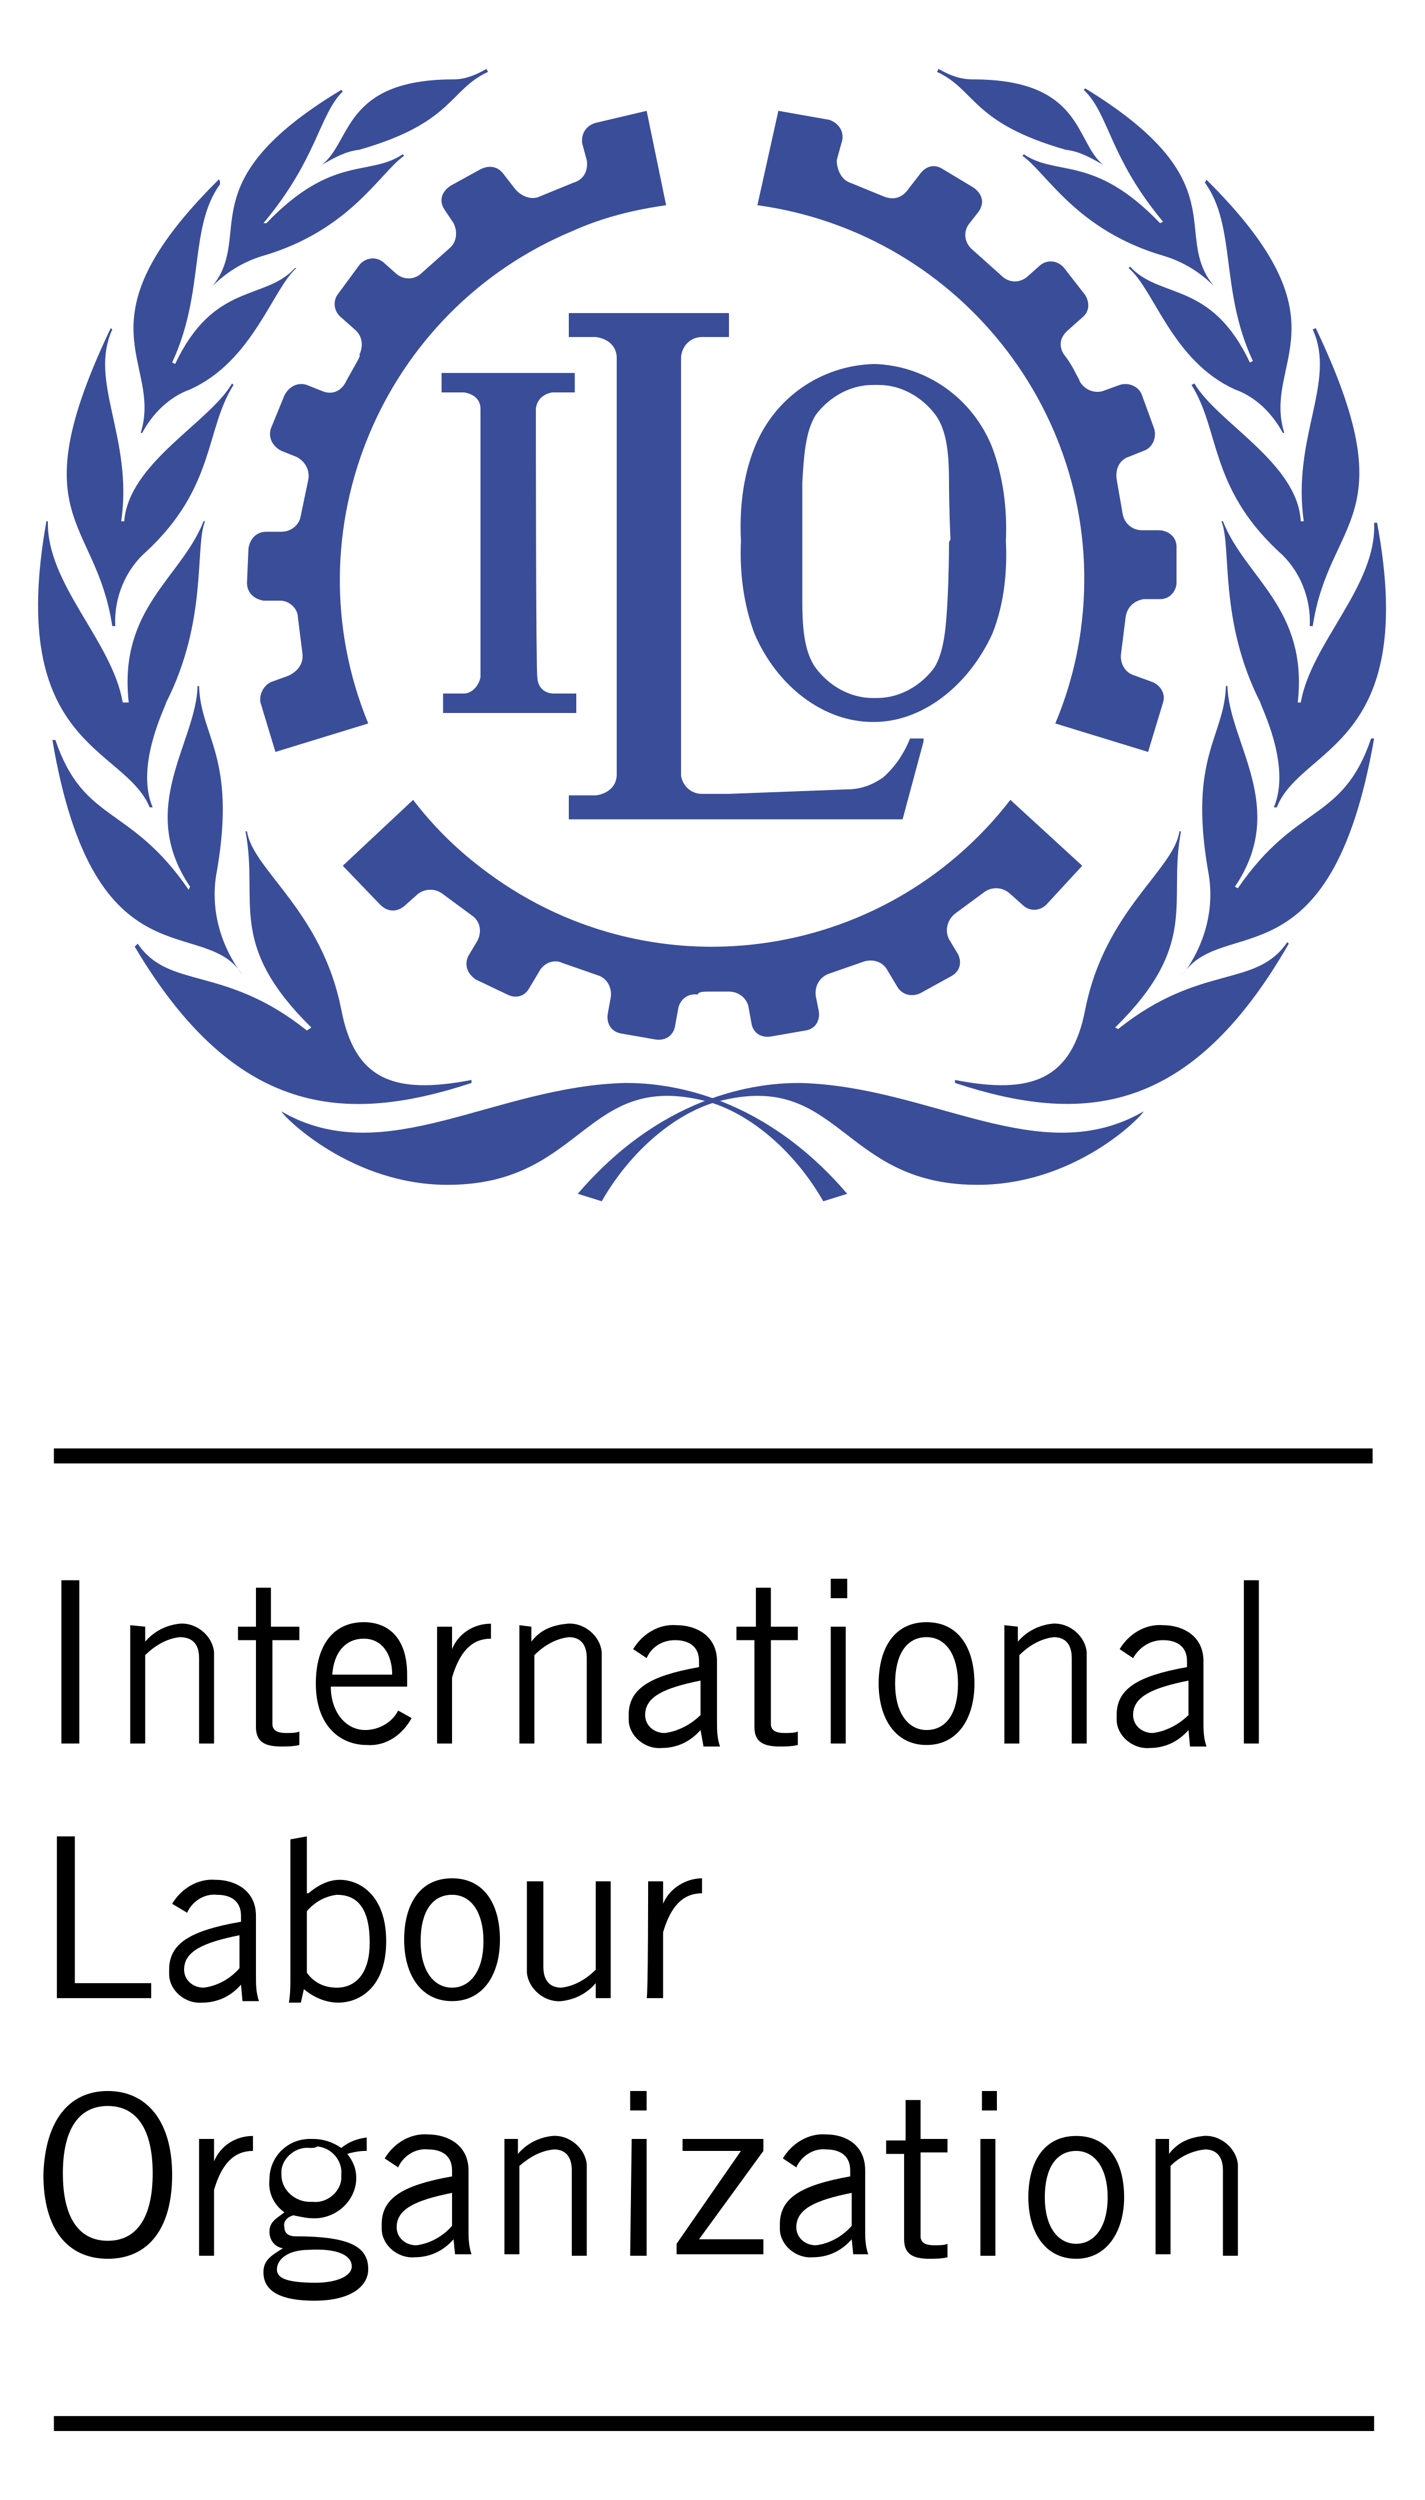 <?xml version="1.0" encoding="utf-8"?>
<!-- Generator: Adobe Illustrator 22.1.0, SVG Export Plug-In . SVG Version: 6.00 Build 0)  -->
<svg version="1.1" id="Layer_1" xmlns="http://www.w3.org/2000/svg" xmlns:xlink="http://www.w3.org/1999/xlink" x="0px" y="0px"
	 viewBox="0 0 95.2 166.9" width="238.831" height="418.706" style="enable-background:new 0 0 95.2 166.9;" xml:space="preserve">
<style type="text/css">
	.st0{fill:#3A4D98;}
</style>
<title>Asset 1</title>
<g>
	<g>
		<g>
			<path class="st0" d="M23.6,24.6c-0.4,0.7-0.5,0.9-0.5,0.9c-0.3,0.6-0.9,0.9-1.6,0.6l-1-0.4c-0.6-0.2-1.2,0.1-1.5,0.7l0,0
				l-0.9,2.2c-0.2,0.6,0.1,1.2,0.7,1.5l1,0.4c0.6,0.3,0.9,0.9,0.8,1.5l-0.5,2.4c-0.1,0.7-0.7,1.1-1.3,1.1h-1c-0.7,0-1.1,0.5-1.2,1.1
				l-0.1,2.3c0,0.7,0.5,1.1,1.1,1.2h1.1c0.7,0,1.2,0.6,1.2,1.1l0.3,2.4c0.1,0.7-0.3,1.2-0.9,1.5l-1.1,0.4c-0.6,0.2-0.9,0.9-0.8,1.4
				l1,3.3l6.2-1.9c-5.3-12.9,0.9-27.6,13.7-32.9c2-0.9,4.1-1.4,6.2-1.7l-1.3-6.3l-3.4,0.8c-0.7,0.2-1,0.8-0.9,1.4l0.3,1.1
				c0.1,0.7-0.2,1.3-0.9,1.5l-2.2,0.9c-0.6,0.3-1.3,0-1.7-0.5l-0.7-0.9c-0.4-0.6-1-0.7-1.6-0.4l-2,1.1c-0.6,0.4-0.8,1-0.4,1.6
				l0.6,0.9c0.3,0.6,0.2,1.3-0.3,1.7l-1.8,1.6c-0.5,0.5-1.2,0.5-1.7,0.1l-0.9-0.8c-0.5-0.4-1.2-0.3-1.6,0.2l-1.4,1.9
				c-0.4,0.5-0.3,1.2,0.2,1.6l0.9,0.8c0.5,0.4,0.6,1.1,0.3,1.7C24.1,23.7,24,23.9,23.6,24.6"/>
			<path class="st0" d="M47.7,66.2c0.8,0,1,0,1,0c0.7,0,1.2,0.5,1.3,1l0.2,1.1c0.1,0.7,0.7,1,1.3,0.9l2.3-0.4c0.7-0.1,1-0.7,0.9-1.3
				l-0.2-1c-0.1-0.7,0.3-1.3,0.9-1.5l2.3-0.8c0.6-0.2,1.3,0,1.6,0.6l0.6,1c0.3,0.6,1,0.8,1.6,0.5l2-1.1c0.6-0.3,0.8-0.9,0.5-1.5
				l-0.6-1c-0.3-0.6-0.1-1.3,0.4-1.7l1.9-1.4c0.5-0.4,1.2-0.4,1.7,0l0.9,0.8c0.5,0.5,1.2,0.4,1.6,0l0,0l2.4-2.6l-4.8-4.4
				c-8.5,11-24.3,13.1-35.4,4.5c-1.7-1.3-3.2-2.8-4.5-4.5l-4.7,4.4l2.5,2.6c0.5,0.5,1.1,0.5,1.6,0.1l0.9-0.8c0.5-0.4,1.2-0.4,1.7,0
				l1.9,1.4c0.6,0.4,0.7,1.1,0.4,1.7l-0.6,1c-0.3,0.6-0.1,1.2,0.5,1.6l2.1,1c0.6,0.3,1.2,0.1,1.5-0.5l0,0l0.6-1
				c0.3-0.6,1-0.9,1.6-0.6l2.3,0.8c0.7,0.2,1,0.9,0.9,1.5l-0.2,1.1c-0.1,0.7,0.3,1.2,0.9,1.3l2.3,0.4c0.7,0.1,1.2-0.3,1.3-0.9
				l0.2-1.1c0.1-0.7,0.7-1.1,1.3-1C46.7,66.2,46.9,66.2,47.7,66.2"/>
			<path class="st0" d="M71.7,24.6c-0.4-0.7-0.6-0.9-0.6-0.9c-0.4-0.6-0.3-1.2,0.3-1.7l0.9-0.8c0.5-0.4,0.5-1,0.2-1.5l-1.4-1.8
				c-0.4-0.5-1.1-0.6-1.6-0.2l0,0l-0.9,0.8c-0.5,0.4-1.2,0.4-1.7-0.1L65,16.7c-0.5-0.4-0.7-1.1-0.3-1.7l0.7-0.9
				c0.4-0.6,0.2-1.2-0.4-1.6l-2-1.2c-0.6-0.4-1.2-0.2-1.6,0.4l-0.7,0.9c-0.4,0.6-1,0.8-1.7,0.5l-2.2-0.9c-0.6-0.2-0.9-0.9-0.9-1.5
				l0.3-1.1C56.5,8.8,56,8.2,55.4,8L52,7.4l-1.4,6.3c13.8,1.9,23.5,14.6,21.6,28.4c-0.3,2.2-0.9,4.3-1.7,6.2l6.2,1.9l1-3.3
				c0.2-0.6-0.2-1.2-0.8-1.4l0,0l-1.1-0.4c-0.7-0.2-1-0.9-0.9-1.5l0.3-2.4c0.1-0.7,0.6-1.1,1.2-1.2h1.1c0.7,0,1.1-0.6,1.1-1.1l0,0
				v-2.4c0-0.7-0.6-1.1-1.2-1.1h-1.1c-0.7,0-1.2-0.5-1.3-1.1L74.6,32c-0.1-0.7,0.2-1.3,0.8-1.5l1-0.4c0.6-0.2,0.9-0.9,0.7-1.5
				l-0.8-2.2c-0.2-0.6-0.9-0.9-1.5-0.7l-1.1,0.4c-0.6,0.2-1.3-0.1-1.6-0.7C72.2,25.5,72,25.2,71.7,24.6"/>
		</g>
		<g>
			<path class="st0" d="M21.5,11L21.5,11c0.9-0.5,1.6-0.9,2.5-1c6.3-1.8,6-4,8.6-5.2l-0.1-0.2c-0.7,0.4-1.4,0.7-2.2,0.7
				C22.9,5.3,23.5,9.5,21.5,11"/>
			<path class="st0" d="M14.2,19.1L14.2,19.1c0.9-0.9,2-1.6,3.3-2c5.9-1.7,7.9-5.6,9.5-6.7l-0.1-0.1c-2.2,1.5-4.7,0-9.1,4.6h-0.2
				c3.6-4.3,3.7-7.2,5.3-8.8L22.8,6C12.5,12.2,17,15.6,14.2,19.1"/>
			<path class="st0" d="M14.6,12c-9.7,9.6-3.7,12.1-5.2,16.9h0.1c0.7-1.3,1.8-2.4,3.2-2.9c4.2-1.9,5.5-6.7,7.1-8.1h-0.1
				c-2,2.2-5.4,0.9-8,6.4l-0.2-0.1c2.2-4.7,1.1-9,3.2-11.9C14.7,12.1,14.7,12,14.6,12"/>
			<path class="st0" d="M7.5,41.8h0.2c-0.1-1.9,0.7-3.8,2.1-5c4.6-4.3,3.9-8.1,5.8-11.1l-0.1-0.1c-1.5,2.6-6.9,5.3-7.2,9.2
				c-0.1,0-0.1,0-0.2,0c0.8-5.6-2.2-9.3-0.6-12.8l-0.1-0.1C1.3,34.7,6.4,34.5,7.5,41.8"/>
			<path class="st0" d="M10,53.9h0.2c-1.2-2.8,0.9-6.8,0.9-7c2.8-5.5,1.9-10.4,2.6-12.1h-0.1c-1.5,3.8-5.7,5.8-5,12.1H8.2
				c-0.7-4.1-5.1-7.9-5-12.1H3.1C0.4,49.9,8.3,49.8,10,53.9"/>
			<path class="st0" d="M16.2,65.1L16.2,65.1c-1.5-2-2.2-4.5-1.7-7c1.3-7.6-1.1-8.9-1.2-12.3h-0.1c-0.1,3.8-4.1,8.1-0.5,13.4
				l-0.1,0.2c-3.9-5.7-7-4.4-8.9-10l0,0c-0.1,0-0.1,0-0.2,0C6.3,66,13.7,61,16.2,65.1"/>
			<path class="st0" d="M31.5,72.3v-0.2c-5.2,1-7.8,0-8.7-4.7c-1.3-6.6-5.9-9.3-6.3-11.9l0,0h-0.1l0,0c0.9,4.7-1.3,7.5,4.4,13.1
				l-0.3,0.2C15,64.4,11.3,66.1,9.2,63L9,63.2C15.7,74.5,23,75.1,31.5,72.3"/>
			<path class="st0" d="M18.8,74.2L18.8,74.2c6.9,4,14.2-1.7,23-1.9c2.2,0,8.8,0.4,14.8,7.4L55,80.2c-2-3.5-5.1-6-7.9-6.7
				c-8-2-8.1,5.5-17,5.6C23.5,79.2,18.9,74.5,18.8,74.2"/>
			<path class="st0" d="M73.7,11L73.7,11c-0.9-0.5-1.6-0.9-2.5-1c-6.3-1.8-6-4-8.6-5.2l0.1-0.2C63.4,5,64.1,5.3,65,5.3
				C72.4,5.3,71.8,9.5,73.7,11"/>
			<path class="st0" d="M81.1,19.1L81.1,19.1c-0.9-0.9-2-1.6-3.3-2c-5.9-1.7-7.9-5.6-9.5-6.7l0.1-0.1c2.2,1.5,4.7,0,9.1,4.6l0.2-0.1
				c-3.6-4.3-3.6-7.2-5.3-8.8l0.1-0.1C82.8,12.2,78.2,15.6,81.1,19.1"/>
			<path class="st0" d="M80.6,12c9.7,9.6,3.7,12.1,5.2,16.9h-0.1c-0.7-1.3-1.8-2.4-3.2-2.9c-4.2-1.9-5.4-6.7-7.1-8.1l0.1-0.1
				c2,2.2,5.4,0.9,8,6.4l0.2-0.1c-2.2-4.7-1.1-9-3.2-11.9L80.6,12"/>
			<path class="st0" d="M87.7,41.8h-0.2c0.1-1.9-0.7-3.8-2.1-5c-4.6-4.3-3.9-8.1-5.8-11.1l0.2-0.1c1.5,2.6,6.9,5.3,7.1,9.2
				c0.1,0,0.1,0,0.2,0c-0.8-5.6,2.2-9.3,0.6-12.8l0.2-0.1C94,34.7,88.8,34.5,87.7,41.8"/>
			<path class="st0" d="M85.3,53.9h-0.2c1.2-2.8-0.9-6.8-0.9-7c-2.8-5.5-1.9-10.4-2.6-12.1h0.1c1.5,3.8,5.7,5.8,5,12.1h0.2
				c0.7-4,5.1-7.8,4.9-12H92C94.8,49.9,86.9,49.8,85.3,53.9"/>
			<path class="st0" d="M79,65.1L79,65.1c1.5-2,2.2-4.5,1.7-7c-1.3-7.6,1.1-8.9,1.2-12.3H82c0.1,3.8,4.1,8.1,0.5,13.4l0.2,0.1
				c3.9-5.7,7-4.4,8.9-10l0,0c0.1,0,0.1,0,0.2,0C88.9,66,81.6,61,79,65.1"/>
			<path class="st0" d="M63.8,72.3v-0.2c5.1,1,7.8,0,8.7-4.7c1.3-6.6,5.9-9.3,6.3-11.9l0,0h0.1l0,0c-0.9,4.7,1.3,7.5-4.4,13.1
				l0.2,0.1c5.5-4.4,9.2-2.7,11.3-5.8l0.1,0.1C79.5,74.5,72.3,75.1,63.8,72.3"/>
			<path class="st0" d="M76.4,74.2L76.4,74.2c-6.9,4-14.2-1.7-23-1.9c-2.2,0-8.8,0.4-14.8,7.4l1.6,0.5c2-3.5,5.1-6,7.9-6.7
				c8-2,8.1,5.5,17,5.6C71.8,79.2,76.3,74.5,76.4,74.2"/>
		</g>
		<g>
			<path class="st0" d="M58.4,24.3L58.4,24.3c-3.6,0.1-6.7,2.3-8,5.6c-0.8,2-1,4.2-0.9,6.2c-0.1,2.2,0.2,4.3,0.9,6.2
				c1.5,3.5,4.6,5.9,7.9,5.9h0.1c3.2,0,6.3-2.4,7.9-5.9c0.8-2,1-4.2,0.9-6.2c0.1-2.2-0.2-4.3-0.9-6.2C65,26.6,61.9,24.4,58.4,24.3
				 M63.4,36.2c0,2.1-0.1,3.9-0.1,3.9c-0.1,1.7-0.2,3.4-0.9,4.5c-0.9,1.2-2.3,2-3.8,2h-0.1h-0.1h-0.1c-1.5,0-2.9-0.8-3.8-2
				c-0.8-1.1-0.9-2.8-0.9-4.5c0,0,0-1.8,0-3.9v-0.1c0-2.1,0-3.9,0-3.9c0.1-1.7,0.2-3.4,0.9-4.5c0.9-1.2,2.3-2,3.8-2h0.1h0.2h0.1
				c1.5,0,2.9,0.8,3.8,2c0.8,1.1,0.9,2.8,0.9,4.5c0,0,0,1.8,0.1,3.8L63.4,36.2z"/>
			<path class="st0" d="M60.8,49.3c-0.4,1-1,1.9-1.8,2.6c-0.7,0.5-1.5,0.8-2.4,0.8L48.7,53h-1.8c-0.8,0-1.3-0.6-1.4-1.2v-28
				c0.1-0.8,0.7-1.3,1.4-1.3h1.8v-1.6H38v1.6h1.8c0,0,1.3,0.1,1.4,1.3v28c-0.1,1.2-1.4,1.3-1.4,1.3H38v1.6h10.7h11.6l1.4-5.2v-0.2
				L60.8,49.3z"/>
			<path class="st0" d="M35.8,27.3c0.1-1,1.1-1.1,1.1-1.1h1.5v-1.3h-8.9v1.3H31c0,0,1.1,0.1,1.1,1.1v17.9c-0.1,0.6-0.6,1.1-1.1,1.1
				h-1.4v1.3h8.9v-1.3H37c-0.7,0-1.1-0.5-1.1-1.1C35.8,45.2,35.8,27.3,35.8,27.3z"/>
		</g>
	</g>
	<g>
		<rect x="3.6" y="96.7" width="88.1" height="1"/>
		<g>
			<g>
				<rect x="4.1" y="105.5" width="1.2" height="10.9"/>
				<path d="M9.7,108.6v1l0,0c0.6-0.7,1.4-1.1,2.3-1.2c1.1-0.1,2.2,0.8,2.3,1.9c0,0.1,0,0.3,0,0.4v5.7h-1v-5.7c0-1-0.5-1.4-1.3-1.4
					c-0.9,0.1-1.7,0.6-2.3,1.2v5.9h-1v-7.9L9.7,108.6z"/>
				<path d="M17.1,108.6V106h1v2.6H20v0.9h-1.8v5.6c0,0.4,0.3,0.6,0.9,0.6c0.3,0,0.7,0,0.9-0.1v0.9c-0.4,0.1-0.9,0.1-1.2,0.1
					c-1.1,0-1.7-0.3-1.7-1.3v-5.8h-1.2v-0.9L17.1,108.6L17.1,108.6z"/>
				<path d="M27.5,114.7c-0.6,1.1-1.7,1.9-3,1.8c-1.7,0-3.4-1.2-3.4-4.1c0-2.6,1.2-4.1,3.2-4.1c1.6,0,2.9,1,2.9,3.5v0.8h-5.1
					c0,1.7,1,2.9,2.3,2.9c0.9,0,1.8-0.5,2.2-1.3L27.5,114.7z M26.2,111.8c0-1.4-0.7-2.4-1.9-2.4c-1.2,0-2,0.9-2.1,2.4H26.2z"/>
				<path d="M29.2,108.6h1v1.5l0,0c0.4-1,1.4-1.7,2.6-1.7v1c-1.3,0-2.1,0.9-2.6,2.6v4.4h-1C29.2,116.4,29.2,108.6,29.2,108.6z"/>
				<path d="M35.5,108.6v1l0,0c0.6-0.8,1.4-1.1,2.4-1.2c1.1-0.1,2.2,0.8,2.3,1.9c0,0.1,0,0.3,0,0.4v5.7h-1v-5.7c0-1-0.5-1.4-1.2-1.4
					c-0.9,0.1-1.7,0.6-2.3,1.2v5.9h-1v-7.9L35.5,108.6z"/>
				<path d="M42.3,110.1c0.6-1,1.7-1.7,2.9-1.6c1.3,0,2.7,0.7,2.7,2.4v4c0,0.6,0,1.1,0.2,1.7H47l-0.2-1.1c-0.7,0.8-1.6,1.2-2.6,1.2
					c-1.1,0.1-2.2-0.8-2.2-1.9c0-0.1,0-0.2,0-0.3c0-1.7,1.3-2.6,4.7-3.2v-0.4c0-1-0.7-1.4-1.6-1.4c-0.9,0-1.6,0.5-1.9,1.2
					L42.3,110.1z M46.8,112.2c-2.5,0.5-3.7,1.1-3.7,2.3c0,0.7,0.6,1.2,1.3,1.2c0.9-0.1,1.8-0.6,2.4-1.2V112.2z"/>
				<path d="M50.5,108.6V106h1v2.6h1.8v0.9h-1.8v5.6c0,0.4,0.3,0.6,0.9,0.6c0.3,0,0.7,0,0.9-0.1v0.9c-0.4,0.1-0.9,0.1-1.2,0.1
					c-1.1,0-1.7-0.3-1.7-1.3v-5.8h-1.2v-0.9L50.5,108.6L50.5,108.6z"/>
				<path d="M56.6,106.7h-1.1v-1.3h1.1V106.7z M55.5,108.6h1v7.8h-1V108.6z"/>
				<path d="M61.9,116.5c-2.1,0-3.2-1.8-3.2-4.1c0-2.3,1-4.1,3.2-4.1c2.2,0,3.2,1.8,3.2,4.1S64,116.5,61.9,116.5 M61.9,109.3
					c-1.3,0-2.1,1.1-2.1,3.1s0.9,3.1,2.1,3.1c1.3,0,2.1-1.1,2.1-3.1C64,110.5,63.2,109.3,61.9,109.3"/>
				<path d="M68,108.6v1l0,0c0.6-0.7,1.4-1.1,2.3-1.2c1.1-0.1,2.2,0.8,2.3,1.9c0,0.1,0,0.3,0,0.4v5.7h-1v-5.7c0-1-0.5-1.4-1.2-1.4
					c-0.9,0.1-1.7,0.6-2.3,1.2v5.9h-1v-7.9L68,108.6z"/>
				<path d="M74.8,110.1c0.6-1,1.7-1.7,2.9-1.6c1.3,0,2.7,0.7,2.7,2.4v4c0,0.6,0,1.1,0.2,1.7h-1.1l-0.1-1.1
					c-0.7,0.8-1.6,1.2-2.6,1.2c-1.1,0.1-2.2-0.8-2.2-1.9c0-0.1,0-0.2,0-0.3c0-1.7,1.3-2.6,4.7-3.2v-0.4c0-1-0.7-1.4-1.6-1.4
					s-1.6,0.5-2,1.2L74.8,110.1z M79.4,112.2c-2.5,0.5-3.7,1.1-3.7,2.3c0,0.7,0.6,1.2,1.3,1.2c0.9-0.1,1.8-0.6,2.4-1.2
					C79.4,114.5,79.4,112.2,79.4,112.2z"/>
				<rect x="83.1" y="105.5" width="1" height="10.9"/>
			</g>
			<g>
				<polygon points="3.8,133.4 3.8,122.6 5,122.6 5,132.4 10.1,132.4 10.1,133.4 				"/>
				<path d="M11.5,127.1c0.6-1,1.7-1.7,2.9-1.6c1.3,0,2.7,0.7,2.7,2.4v4c0,0.6,0,1.1,0.2,1.7h-1.1l-0.1-1.1
					c-0.7,0.8-1.6,1.2-2.6,1.2c-1.1,0.1-2.2-0.8-2.2-1.9c0-0.1,0-0.2,0-0.3c0-1.7,1.3-2.6,4.8-3.2v-0.4c0-1-0.7-1.4-1.6-1.4
					c-0.9-0.1-1.7,0.5-2,1.2L11.5,127.1z M16,129.2c-2.5,0.5-3.7,1.1-3.7,2.3c0,0.7,0.6,1.2,1.3,1.2c0.9-0.1,1.8-0.6,2.4-1.3V129.2z
					"/>
				<path d="M20.5,122.6v3.8h0.1c0.6-0.5,1.3-0.9,2.1-0.9c1.3,0,3.1,1,3.1,4.1c0,3.1-1.8,4.1-3.2,4.1c-0.9,0-1.7-0.4-2.3-0.9
					l-0.2,0.9h-0.8c0.1-0.6,0.1-1.1,0.1-1.7v-9.2L20.5,122.6z M20.5,131.7c0.5,0.7,1.2,1,2,1c1.3,0,2.2-1,2.2-3
					c0-2.4-0.9-3.2-2.2-3.2c-0.8,0.1-1.5,0.5-2,1.1V131.7z"/>
				<path d="M30.2,133.6c-2.1,0-3.2-1.8-3.2-4.1s1-4.1,3.2-4.1s3.2,1.8,3.2,4.1C33.4,131.8,32.3,133.6,30.2,133.6 M30.2,126.5
					c-1.3,0-2.1,1.1-2.1,3.1c0,2,0.9,3.1,2.1,3.1s2.1-1.1,2.1-3.1C32.3,127.7,31.5,126.5,30.2,126.5"/>
				<path d="M39.8,133.4v-1l0,0c-0.6,0.7-1.4,1.1-2.3,1.2c-1.1,0.1-2.2-0.8-2.3-1.9c0-0.1,0-0.3,0-0.4v-5.7h1.1v5.7
					c0,1,0.5,1.4,1.2,1.4c0.9-0.1,1.7-0.6,2.3-1.2v-5.9h1v7.8H39.8z"/>
				<path d="M43.3,125.6h1v1.5l0,0c0.4-1,1.5-1.7,2.6-1.7v1c-1.3,0-2.1,0.9-2.6,2.6v4.4h-1.1C43.3,133.4,43.3,125.6,43.3,125.6z"/>
			</g>
			<g>
				<path d="M7.2,139.6c2.6,0,4.3,2,4.3,5.6c0,3.6-1.6,5.6-4.3,5.6s-4.3-2-4.3-5.6C3,141.6,4.6,139.6,7.2,139.6 M7.2,149.6
					c1.9,0,3-1.5,3-4.5c0-3-1.1-4.5-3-4.5s-3,1.5-3,4.5C4.2,148.1,5.3,149.6,7.2,149.6"/>
				<path d="M13.3,142.8h1v1.5l0,0c0.4-1,1.4-1.7,2.6-1.7v1c-1.3,0-2.1,0.9-2.6,2.6v4.4h-1C13.3,150.5,13.3,142.8,13.3,142.8z"/>
				<path d="M24.4,143.6c-0.4,0-0.9,0.1-1.2,0.2c0.4,0.5,0.6,1,0.6,1.6c0,1.5-1.3,2.7-2.8,2.7l0,0c-0.5,0-0.9-0.1-1.4-0.2
					c-0.4,0.1-0.7,0.4-0.6,0.8c0,0.4,0.3,0.6,0.7,0.6c3.7,0,4.9,0.7,4.9,2.2c0,1.1-1.1,2.1-3.6,2.1c-2.2,0-3.4-0.6-3.4-1.9
					c0-0.8,0.5-1.1,1.3-1.6c-0.6-0.1-0.9-0.6-0.9-1.1c0-0.7,0.5-0.9,1-1.3c-0.7-0.5-1.1-1.3-1-2.2c0-1.5,1.2-2.7,2.7-2.7
					c0.1,0,0.2,0,0.2,0c0.7,0,1.3,0.2,1.9,0.6c0.5-0.4,1-0.6,1.7-0.7v0.9H24.4z M20.7,150.2c-1.7,0-2.2,0.8-2.2,1.3s0.4,0.9,2.6,0.9
					c1.3,0,2.4-0.4,2.4-1.1C23.5,150.6,22.6,150.1,20.7,150.2 M20.7,143.4c-0.9-0.1-1.8,0.6-1.9,1.5c0,0.1,0,0.2,0,0.3
					c0,1,0.9,1.8,1.9,1.8c0.1,0,0.1,0,0.2,0c0.9,0.1,1.8-0.6,1.9-1.5c0-0.1,0-0.2,0-0.3c0.1-0.9-0.6-1.8-1.6-1.9
					C21.1,143.4,20.9,143.4,20.7,143.4"/>
				<path d="M25.7,144.1c0.6-1,1.7-1.7,2.9-1.6c1.3,0,2.7,0.7,2.7,2.4v3.9c0,0.6,0,1.1,0.2,1.7h-1.1l-0.1-1
					c-0.7,0.8-1.6,1.2-2.6,1.2c-1.1,0.1-2.2-0.8-2.2-1.9c0-0.1,0-0.2,0-0.3c0-1.7,1.3-2.6,4.7-3.2v-0.4c0-1-0.7-1.4-1.6-1.4
					c-0.9-0.1-1.7,0.5-2,1.2L25.7,144.1z M30.2,146.4c-2.5,0.5-3.7,1.1-3.7,2.3c0,0.7,0.6,1.2,1.3,1.2c0.9-0.1,1.8-0.6,2.4-1.3
					C30.2,148.5,30.2,146.4,30.2,146.4z"/>
				<path d="M34.6,142.8v1l0,0c0.6-0.7,1.4-1.1,2.3-1.2c1.1-0.1,2.2,0.8,2.3,1.9c0,0.1,0,0.3,0,0.4v5.7h-1v-5.7c0-1-0.5-1.4-1.2-1.4
					c-0.9,0.1-1.6,0.5-2.3,1.1v5.9h-1v-7.7H34.6z"/>
				<path d="M43.2,140.9h-1.1v-1.3h1.1V140.9z M42.2,142.8h1v7.8h-1.1L42.2,142.8z"/>
				<polygon points="51,150.5 45.2,150.5 45.2,149.8 49.5,143.6 45.6,143.6 45.6,142.8 51,142.8 51,143.6 46.7,149.5 51,149.5 				
					"/>
				<path d="M52.3,144.1c0.6-1,1.7-1.7,2.9-1.6c1.3,0,2.6,0.7,2.6,2.4v3.9c0,0.6,0,1.1,0.2,1.7h-1l-0.1-1c-0.7,0.8-1.6,1.2-2.6,1.2
					c-1.1,0.1-2.2-0.8-2.2-1.9c0-0.1,0-0.2,0-0.3c0-1.7,1.3-2.6,4.7-3.2v-0.4c0-1-0.7-1.4-1.6-1.4c-0.9-0.1-1.7,0.5-2,1.2
					L52.3,144.1z M56.9,146.4c-2.5,0.5-3.7,1.1-3.7,2.3c0,0.7,0.6,1.2,1.3,1.2c0.9-0.1,1.8-0.6,2.4-1.3V146.4z"/>
				<path d="M60.5,142.8v-2.6h1v2.6h1.8v0.9h-1.8v5.6c0,0.4,0.3,0.6,0.9,0.6c0.3,0,0.7,0,0.9-0.1v0.9c-0.4,0.1-0.9,0.1-1.2,0.1
					c-1.1,0-1.7-0.3-1.7-1.3v-5.7h-1.2v-0.9h1.3V142.8z"/>
				<path d="M66.6,140.9h-1v-1.3h1V140.9z M65.5,142.8h1v7.8h-1V142.8z"/>
				<path d="M71.9,150.8c-2.1,0-3.2-1.8-3.2-4.1c0-2.3,1-4.1,3.2-4.1s3.2,1.8,3.2,4.1C75.1,148.9,74,150.8,71.9,150.8 M71.9,143.6
					c-1.3,0-2.1,1.1-2.1,3.1s0.9,3.1,2.1,3.1s2.1-1.1,2.1-3.1S73.1,143.6,71.9,143.6"/>
				<path d="M78.1,142.8v1l0,0c0.6-0.8,1.4-1.1,2.3-1.2c1.1-0.1,2.2,0.8,2.3,1.9c0,0.1,0,0.3,0,0.4v5.7h-1v-5.7c0-1-0.5-1.4-1.2-1.4
					c-0.9,0.1-1.7,0.5-2.3,1.1v5.9h-1v-7.7H78.1z"/>
			</g>
		</g>
		<rect x="3.6" y="161.3" width="88.2" height="1"/>
	</g>
</g>
</svg>
